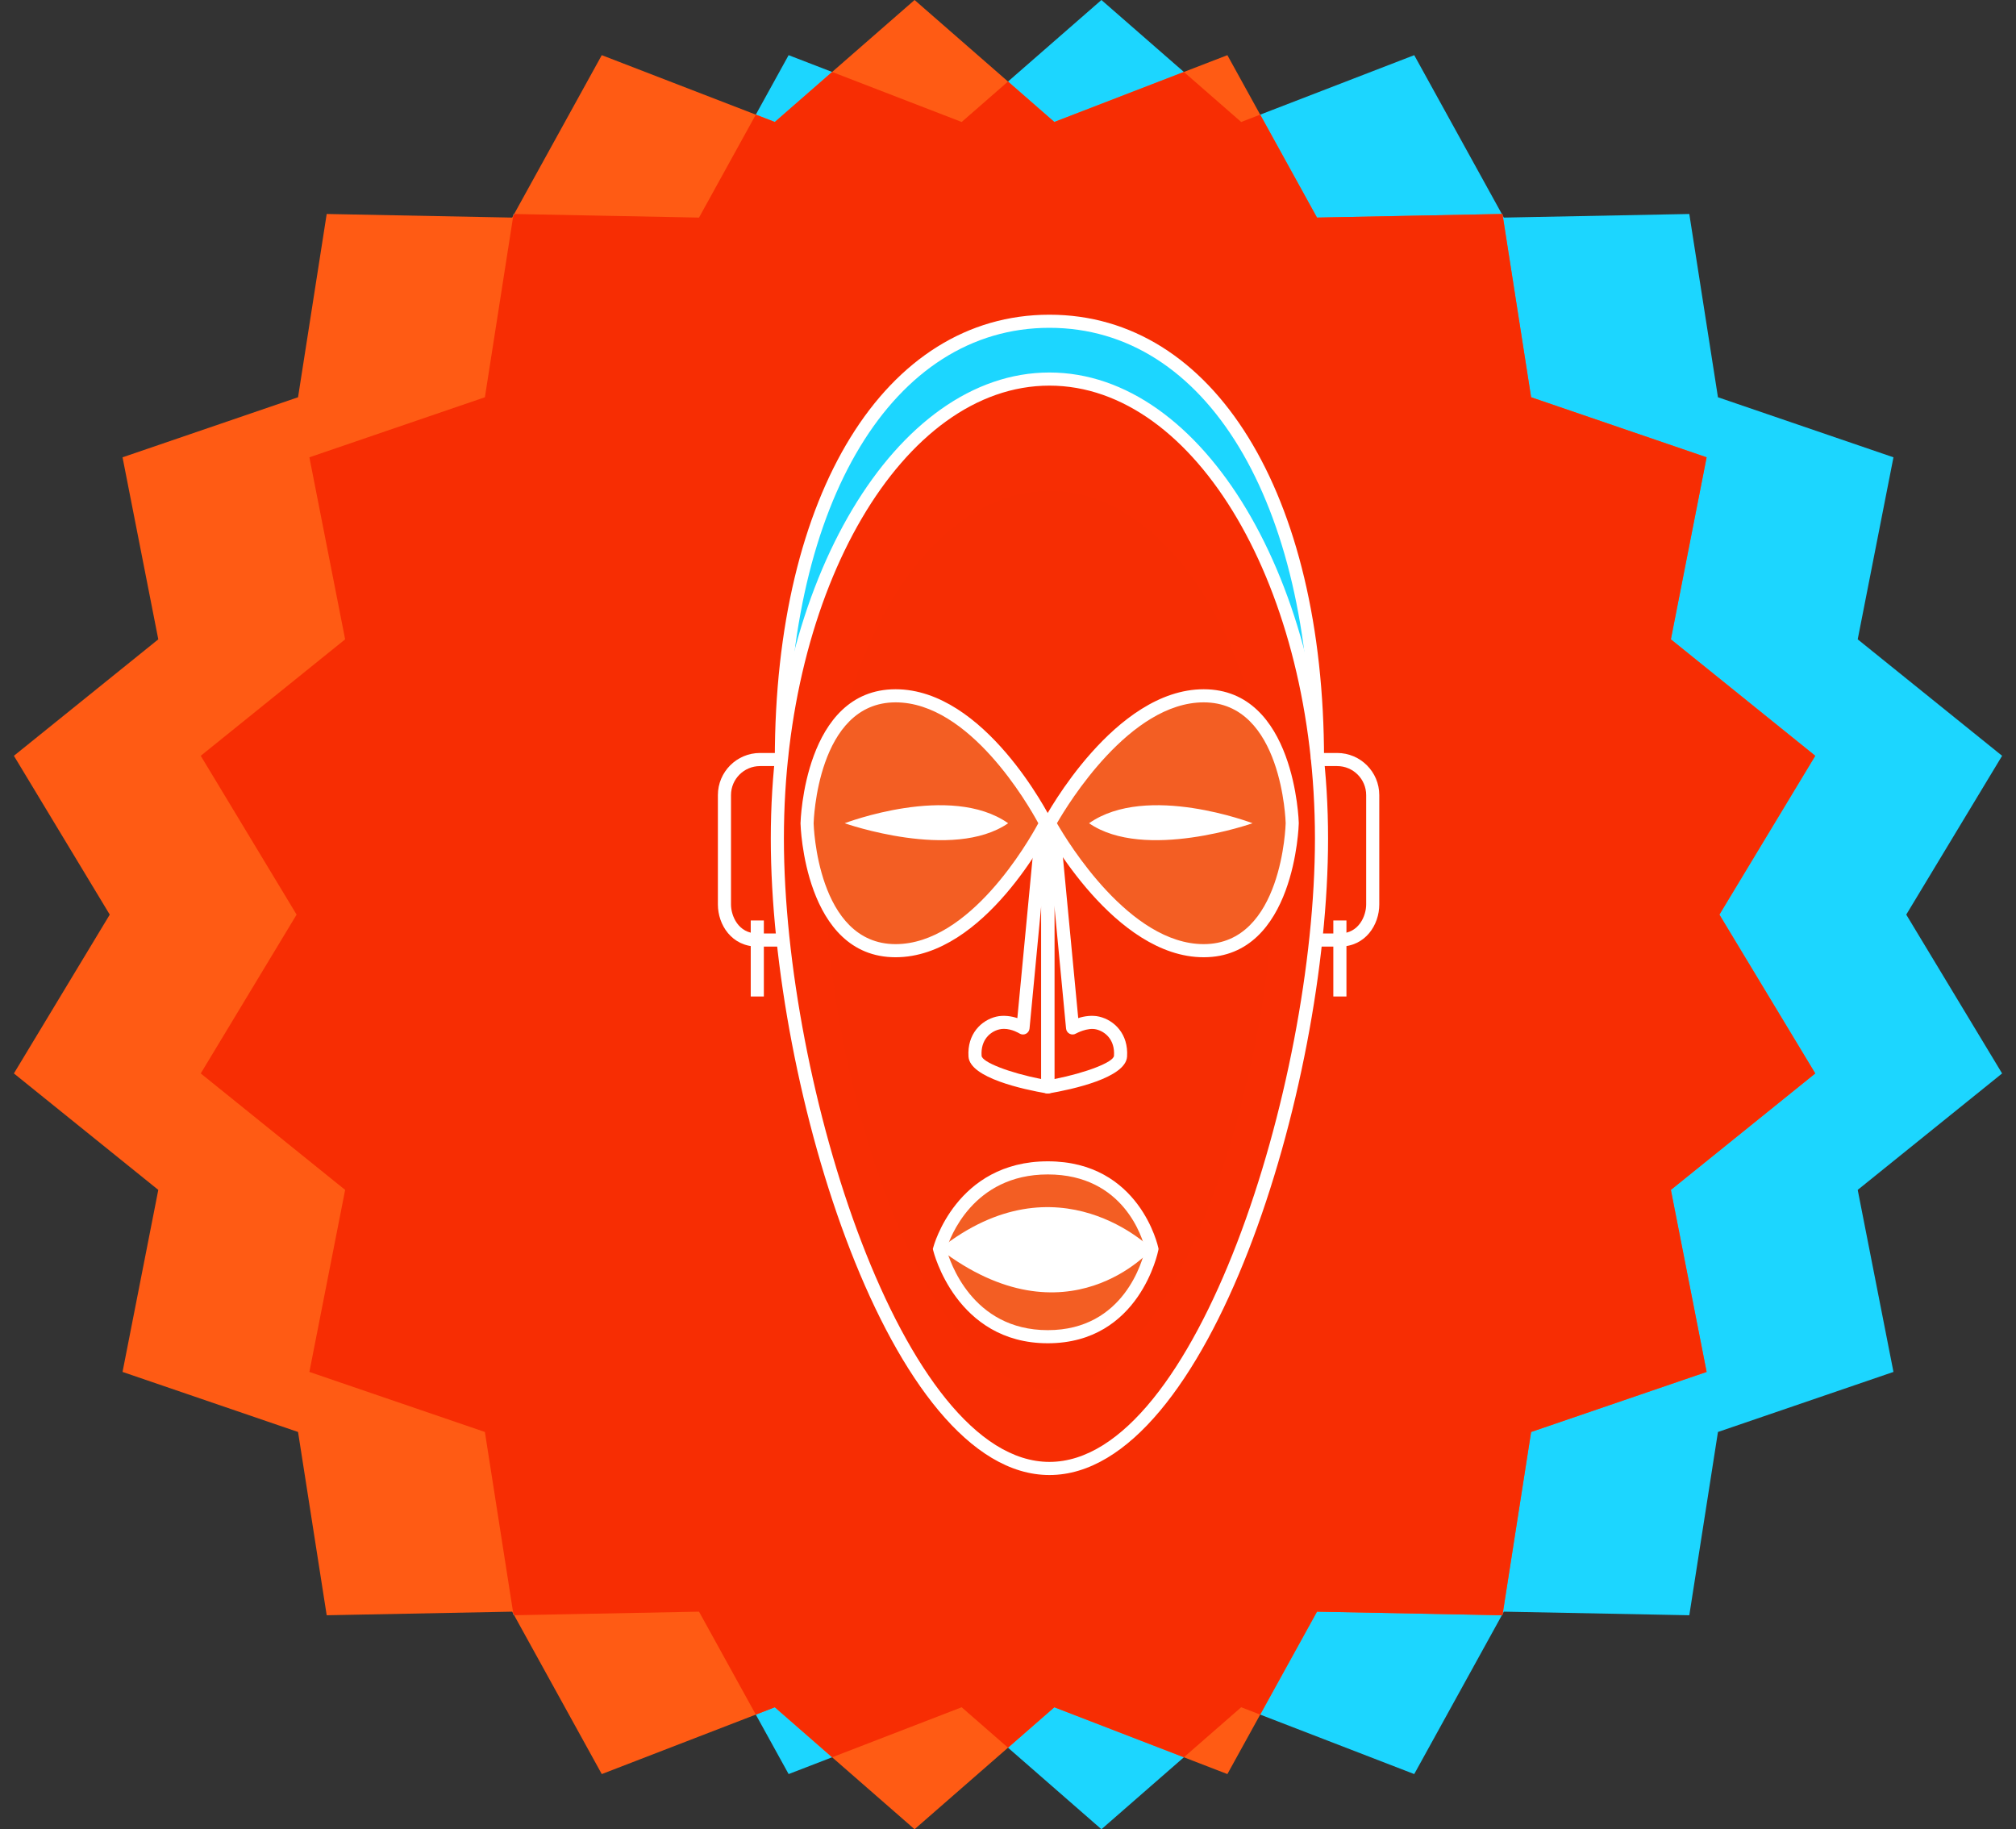 <?xml version="1.0" encoding="UTF-8"?> <svg xmlns="http://www.w3.org/2000/svg" width="205" height="186" viewBox="0 0 205 186" fill="none"><rect x="0" y="0" width="205" height="186" fill="#333333" stroke="none"/> <path d="M112 0L126.211 12.403L143.808 5.609L152.92 22.125L171.779 21.758L174.693 40.394L192.54 46.5L188.904 65.009L203.587 76.851L193.84 93L203.587 109.149L188.904 120.991L192.54 139.5L174.693 145.606L171.779 164.242L152.92 163.876L143.808 180.391L126.211 173.597L112 186L97.789 173.597L80.192 180.391L71.08 163.876L52.221 164.242L49.307 145.606L31.46 139.5L35.096 120.991L20.413 109.149L30.16 93L20.413 76.851L35.096 65.009L31.46 46.5L49.307 40.394L52.221 21.758L71.08 22.125L80.192 5.609L97.789 12.403L112 0Z" fill="#1CD6FF"></path> <path d="M93 0L107.211 12.403L124.808 5.609L133.92 22.125L152.779 21.758L155.693 40.394L173.54 46.5L169.904 65.009L184.587 76.851L174.84 93L184.587 109.149L169.904 120.991L173.54 139.5L155.693 145.606L152.779 164.242L133.92 163.876L124.808 180.391L107.211 173.597L93 186L78.789 173.597L61.192 180.391L52.08 163.876L33.221 164.242L30.307 145.606L12.46 139.5L16.096 120.991L1.413 109.149L11.16 93L1.413 76.851L16.096 65.009L12.46 46.5L30.307 40.394L33.221 21.758L52.08 22.125L61.192 5.609L78.789 12.403L93 0Z" fill="#FF5B14"></path> <path fill-rule="evenodd" clip-rule="evenodd" d="M84.617 7.317L97.789 12.403L102.5 8.291L107.211 12.403L120.384 7.317L126.212 12.403L128.145 11.657L133.92 22.125L152.719 21.759L152.804 21.913L155.693 40.394L173.54 46.5L169.905 65.009L184.587 76.851L174.84 93L184.587 109.149L169.905 120.991L173.54 139.5L155.693 145.606L152.804 164.087L152.719 164.241L133.92 163.876L128.145 174.343L126.212 173.597L120.384 178.683L107.211 173.597L102.5 177.709L97.789 173.597L84.617 178.683L78.789 173.597L76.855 174.343L71.08 163.876L52.282 164.241L52.197 164.087L49.307 145.606L31.46 139.5L35.096 120.991L20.413 109.149L30.16 93L20.413 76.851L35.096 65.009L31.46 46.5L49.307 40.394L52.197 21.913L52.282 21.759L71.08 22.125L76.855 11.657L78.789 12.403L84.617 7.317Z" fill="#F72D03"></path> <path d="M129.525 88.439C129.525 109.713 119.312 141.252 106.713 141.252C94.113 141.252 83.9 109.713 83.9 88.439C83.9 67.164 94.113 49.919 106.713 49.919C119.312 49.919 129.525 67.164 129.525 88.439Z" fill="#F62D03"></path> <path d="M79.455 77.231C79.455 50.059 90.621 32.667 106.713 32.667C122.804 32.667 133.971 50.059 133.971 77.231C133.971 77.231 130.373 38.544 106.547 38.544C83.791 38.544 79.455 77.231 79.455 77.231" fill="#1CD6FF"></path> <path d="M95.545 127.003C95.545 127.003 97.629 118.752 106.547 118.752C115.463 118.752 117.129 127.003 117.129 127.003C117.129 127.003 115.463 135.919 106.547 135.919C97.629 135.919 95.545 127.003 95.545 127.003Z" fill="#F35E23"></path> <path d="M122.401 70.751C113.651 70.751 106.713 83.709 106.713 83.709C106.713 83.709 113.651 96.668 122.401 96.668C131.152 96.668 131.401 83.709 131.401 83.709C131.401 83.709 131.152 70.751 122.401 70.751Z" fill="#F35E23"></path> <path d="M91.068 70.751C82.317 70.751 82.068 83.709 82.068 83.709C82.068 83.709 82.317 96.668 91.068 96.668C99.819 96.668 106.337 83.709 106.337 83.709C106.337 83.709 99.819 70.751 91.068 70.751Z" fill="#F35E23"></path> <path d="M134.637 77.231H133.304C133.304 50.973 122.619 33.333 106.713 33.333C90.807 33.333 80.121 50.973 80.121 77.231H78.788C78.788 50.176 90.011 32 106.713 32C123.416 32 134.637 50.176 134.637 77.231" fill="white"></path> <path d="M136.25 96.251L136.248 95.587V96.251H133.8V94.917H136.248C138.196 94.909 138.921 93.105 138.921 91.969V80.845C138.921 79.219 137.598 77.897 135.973 77.897H133.97V76.564H135.973C138.334 76.564 140.254 78.484 140.254 80.845V91.969C140.254 94.039 138.852 96.243 136.25 96.251" fill="white"></path> <path d="M106.713 39.211C91.825 39.211 79.712 59.869 79.712 85.263C79.712 110.293 91.808 148.649 106.713 148.649C121.617 148.649 133.713 110.293 133.713 85.263C133.713 59.869 121.601 39.211 106.713 39.211ZM106.713 149.983C90.545 149.983 78.379 110.721 78.379 85.263C78.379 59.135 91.089 37.877 106.713 37.877C122.337 37.877 135.047 59.135 135.047 85.263C135.047 110.721 122.88 149.983 106.713 149.983Z" fill="white"></path> <path d="M96.237 127.012C96.565 128.215 98.819 135.252 106.547 135.252C114.323 135.252 116.205 128.105 116.448 127.008C116.197 125.971 114.305 119.419 106.547 119.419C98.901 119.419 96.573 125.923 96.237 127.012ZM106.547 136.585C97.208 136.585 94.917 127.249 94.896 127.155L94.859 126.997L94.9 126.839C94.921 126.752 97.217 118.085 106.547 118.085C115.901 118.085 117.765 126.783 117.784 126.871L117.809 126.997L117.785 127.125C117.768 127.219 115.909 136.585 106.547 136.585" fill="white"></path> <path d="M107.476 83.709C108.597 85.661 114.895 96.001 122.401 96.001C130.407 96.001 130.733 83.82 130.736 83.696C130.733 83.6 130.393 71.417 122.401 71.417C114.895 71.417 108.597 81.757 107.476 83.709ZM122.401 97.335C113.356 97.335 106.415 84.568 106.125 84.024L105.956 83.709L106.125 83.395C106.415 82.852 113.356 70.084 122.401 70.084C131.699 70.084 132.067 83.56 132.069 83.696C132.067 83.859 131.699 97.335 122.401 97.335Z" fill="white"></path> <path d="M91.069 71.417C83.077 71.417 82.737 83.6 82.735 83.723C82.737 83.82 83.077 96.001 91.069 96.001C98.591 96.001 104.551 85.621 105.583 83.709C104.549 81.799 98.583 71.417 91.069 71.417ZM91.069 97.335C81.771 97.335 81.404 83.859 81.401 83.723C81.404 83.56 81.771 70.084 91.069 70.084C100.127 70.084 106.659 82.867 106.932 83.411L107.083 83.709L106.932 84.009C106.659 84.553 100.127 97.335 91.069 97.335" fill="white"></path> <path d="M110.744 83.709C116.62 79.584 127.369 83.709 127.369 83.709C127.369 83.709 116.369 87.585 110.744 83.709Z" fill="white"></path> <path d="M102.516 83.709C96.64 79.584 85.891 83.709 85.891 83.709C85.891 83.709 96.891 87.585 102.516 83.709Z" fill="white"></path> <path d="M102.087 104.617C101.924 104.617 101.765 104.636 101.617 104.671C100.717 104.885 99.705 105.716 99.815 107.353C99.857 108.008 102.659 109.083 105.88 109.721V92.069L104.689 104.585C104.667 104.819 104.524 105.021 104.315 105.123C104.105 105.225 103.856 105.208 103.661 105.083C103.656 105.079 102.924 104.617 102.087 104.617V104.617ZM106.547 111.189C106.509 111.189 106.471 111.185 106.433 111.18C104.092 110.777 98.629 109.607 98.484 107.443C98.331 105.133 99.792 103.735 101.307 103.375C102.035 103.201 102.867 103.325 103.451 103.525L105.215 84.988C105.247 84.645 105.535 84.384 105.879 84.384H106.547C106.915 84.384 107.213 84.683 107.213 85.051V110.523C107.213 110.719 107.127 110.905 106.976 111.033C106.856 111.135 106.703 111.189 106.547 111.189" fill="white"></path> <path d="M107.213 92.084V109.721C110.433 109.083 113.235 108.008 113.277 107.353C113.387 105.716 112.375 104.885 111.475 104.671C110.567 104.455 109.439 105.079 109.428 105.083C109.235 105.208 108.987 105.224 108.776 105.121C108.568 105.019 108.425 104.817 108.404 104.585L107.213 92.084ZM106.547 111.189C106.391 111.189 106.239 111.135 106.117 111.033C105.967 110.905 105.88 110.719 105.88 110.523V85.051C105.88 84.683 106.179 84.384 106.547 84.384H107.213C107.557 84.384 107.845 84.645 107.877 84.988L109.641 103.525C110.225 103.325 111.06 103.201 111.785 103.375C113.3 103.735 114.761 105.133 114.608 107.443C114.464 109.607 109.001 110.777 106.66 111.18C106.623 111.185 106.584 111.189 106.547 111.189" fill="white"></path> <path d="M95.545 127.003C107.629 117.419 117.129 127.003 117.129 127.003C117.129 127.003 108.547 136.919 95.545 127.003Z" fill="white"></path> <path d="M136.915 101.325H135.581V93.596H136.915V101.325Z" fill="white"></path> <path d="M79.455 96.251H77.007V95.587L77.004 96.251C74.404 96.243 73 94.039 73 91.969V80.845C73 78.484 74.92 76.564 77.281 76.564H79.284V77.897H77.281C75.656 77.897 74.333 79.219 74.333 80.845V91.969C74.333 93.105 75.059 94.909 77.007 94.917H79.455V96.251Z" fill="white"></path> <path d="M77.673 101.325H76.34V93.596H77.673V101.325Z" fill="white"></path> </svg> 